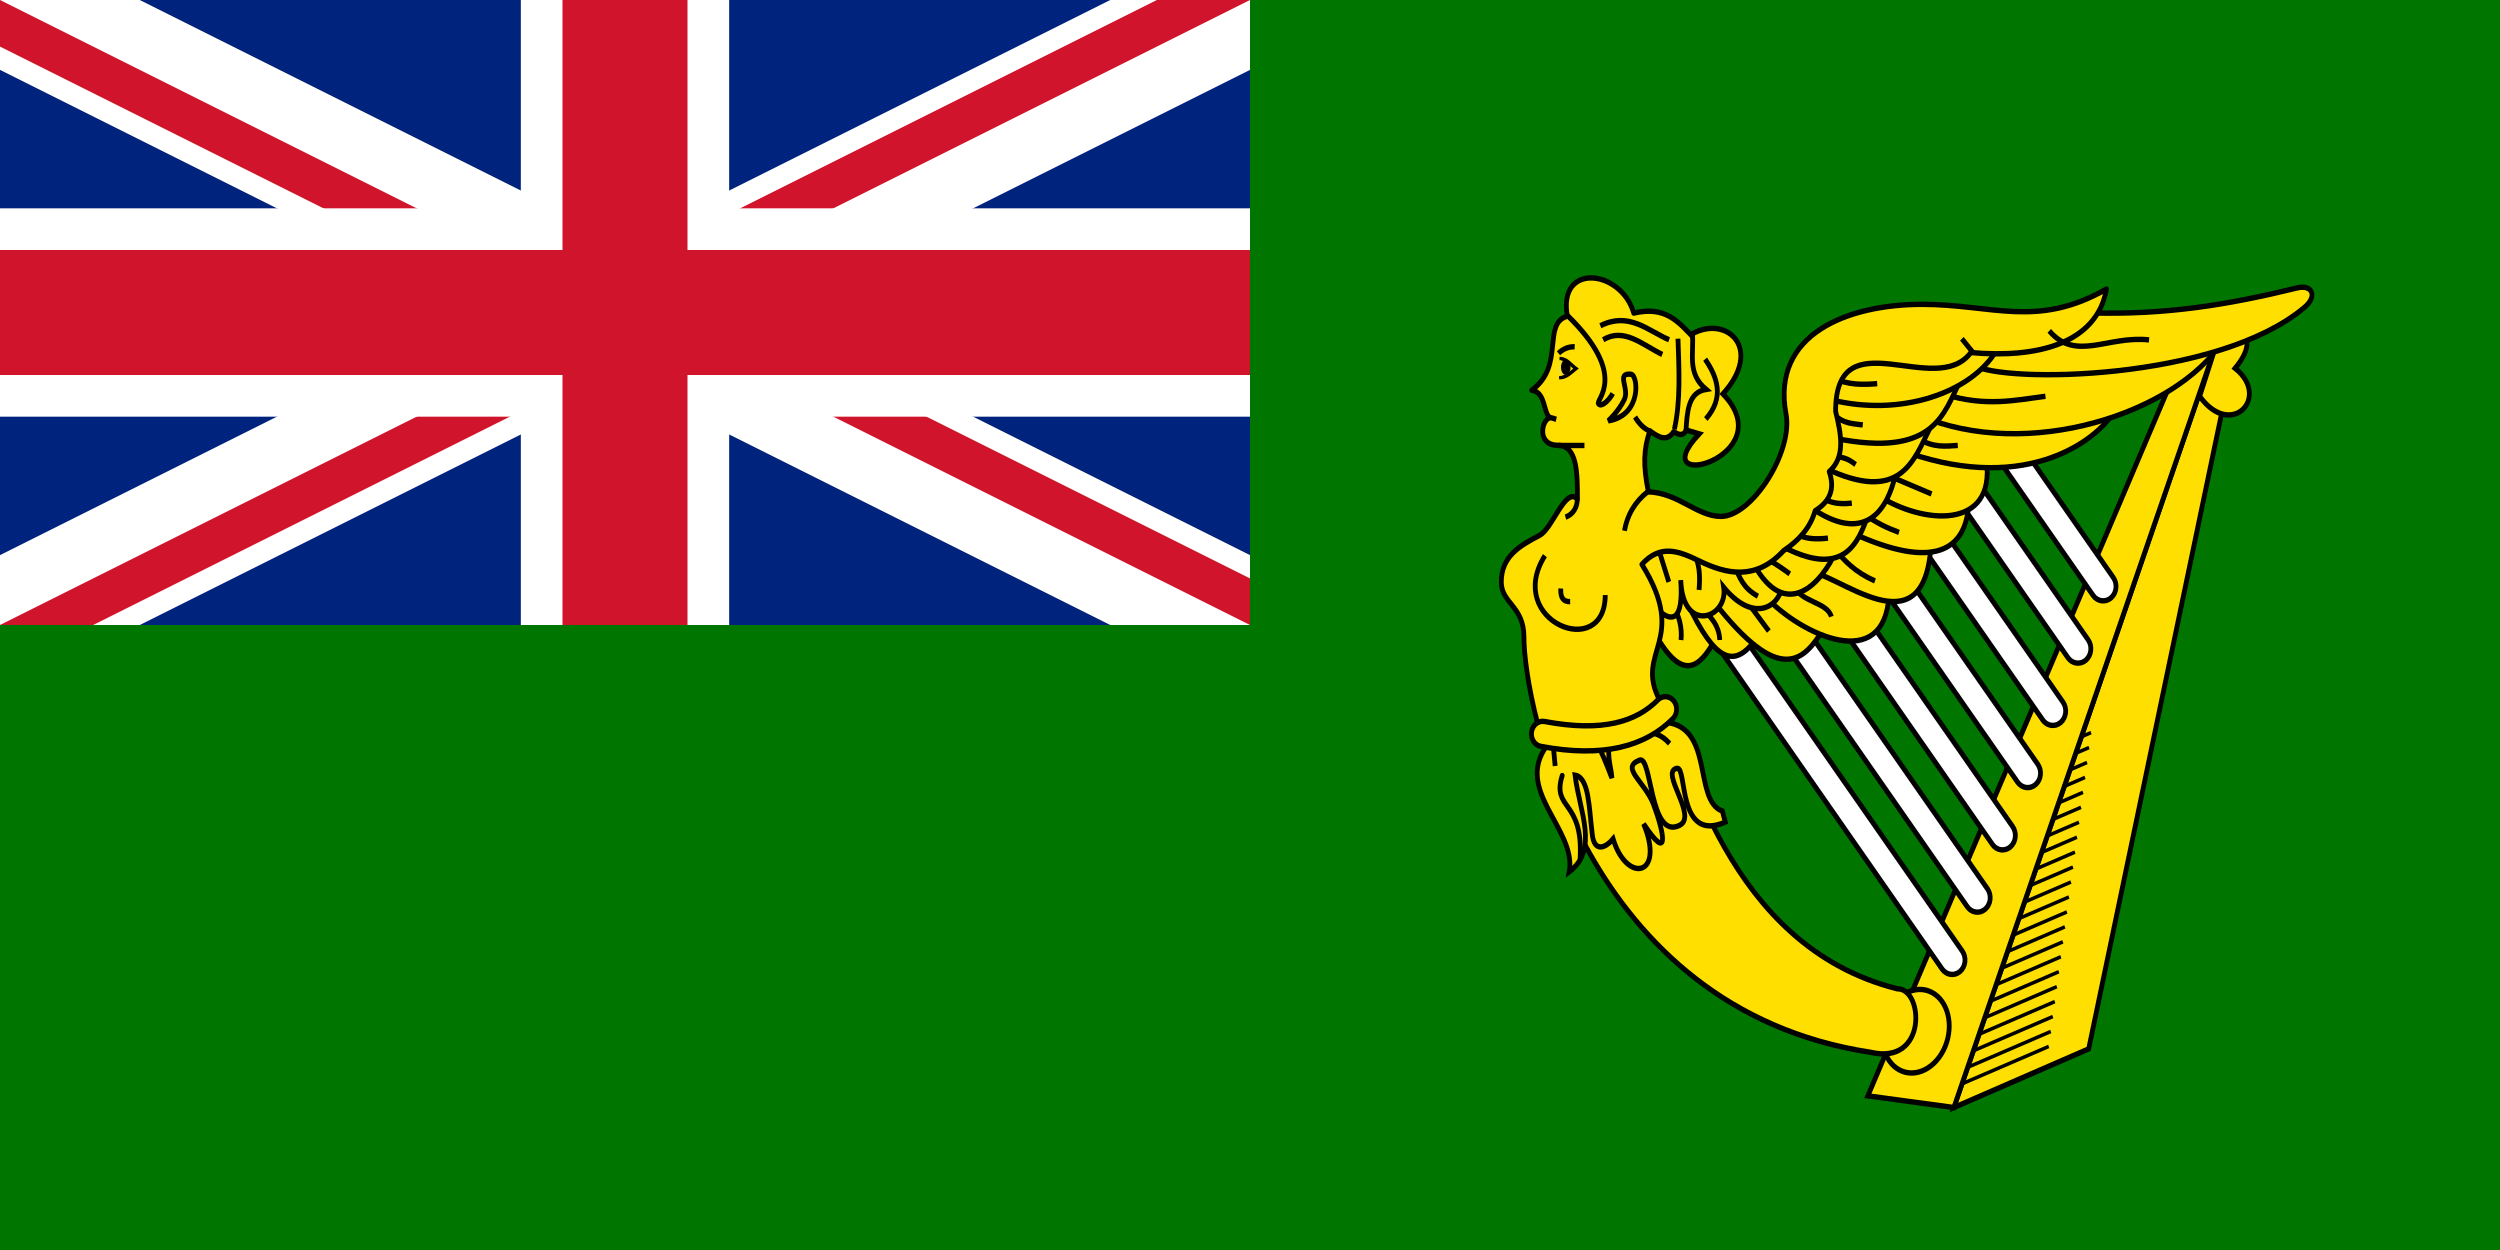 <?xml version="1.0" encoding="UTF-8"?>
<svg version="1.0" xmlns="http://www.w3.org/2000/svg" xmlns:xlink="http://www.w3.org/1999/xlink" width="600" height="300">
	<rect width="600" height="300" fill="#007600"/>
	<clipPath id="canton">
		<rect width="300" height="150"/>
	</clipPath>
	<clipPath id="patrick">
		<path d="M 150,75 h 150 v 75 z v 75 h -150 z h -150 v -75 z v -75 h 150 z"/>
	</clipPath>
	<g clip-path="url(#canton)">
		<rect width="300" height="150" fill="#00247d"/>
		<path d="M 0,0 l 300,150 M 300,0 l -300,150" stroke="#fff" stroke-width="30"/>
		<path d="M 0,0 l 300,150 M 300,0 l -300,150" stroke="#cf142b" stroke-width="20" clip-path="url(#patrick)"/>
		<path d="M 150,0 v 150 M 0,75 h 300" stroke="#fff" stroke-width="50"/>
		<path d="M 150,0 v 150 M 0,75 h 300" stroke="#cf142b" stroke-width="30"/>
	</g>
	<g transform="scale(5)">
		<g transform="matrix(0.154,0,0,0.173,36.029,-82.325)" fill="none" stroke="#000" stroke-width="1.5">
			<path d="M 459.402,586.733 L 417.062,766.882 L 375.037,783.157 L 457.849,568.807 L 459.402,586.733 z" fill="#ffdf00" stroke="#000" stroke-width="1.5"/>
			<g transform="translate(111.111,295.796)">
				<path d="M 293.505,470.413 L 266.632,480.727" stroke-width="1" id="line"/>
				<use xlink:href="#line" transform="translate(13.187,-87.079)"/>
				<use xlink:href="#line" transform="translate(1.256,-8.293)"/>
				<use xlink:href="#line" transform="translate(1.884,-12.44)"/>
				<use xlink:href="#line" transform="translate(2.512,-16.586)"/>
				<use xlink:href="#line" transform="translate(3.14,-20.733)"/>
				<use xlink:href="#line" transform="translate(3.768,-24.88)"/>
				<use xlink:href="#line" transform="translate(4.396,-29.026)"/>
				<use xlink:href="#line" transform="translate(5.024,-33.173)"/>
				<use xlink:href="#line" transform="translate(5.652,-37.32)"/>
				<use xlink:href="#line" transform="translate(6.28,-41.466)"/>
				<use xlink:href="#line" transform="translate(6.908,-45.613)"/>
				<use xlink:href="#line" transform="translate(7.536,-49.759)"/>
				<use xlink:href="#line" transform="translate(8.164,-53.906)"/>
				<use xlink:href="#line" transform="translate(8.792,-58.053)"/>
				<use xlink:href="#line" transform="translate(9.42,-62.199)"/>
				<use xlink:href="#line" transform="translate(10.048,-66.346)"/>
				<use xlink:href="#line" transform="translate(10.676,-70.493)"/>
				<use xlink:href="#line" transform="translate(11.304,-74.639)"/>
				<use xlink:href="#line" transform="translate(11.932,-78.786)"/>
				<use xlink:href="#line" transform="translate(12.559,-82.932)"/>
				<use xlink:href="#line" transform="translate(0.628,-4.147)"/>
			</g>
			<path d="M 444.147,578.936 L 348.226,779.924 L 375.037,783.157 L 457.849,568.807 L 444.147,578.936 z" fill="#ffdf00"/>
			<path d="M 389.986,591.671 C 387.974,593.456 385.956,595.222 383.955,596.952 L 418.424,641.046 C 419.787,642.789 422.305,643.097 424.049,641.733 C 425.792,640.37 426.1,637.851 424.736,636.108 L 389.986,591.671 z M 377.236,602.671 C 375.171,604.4 373.1,606.105 371.049,607.765 L 410.58,658.327 C 411.943,660.07 414.462,660.378 416.205,659.015 C 417.948,657.651 418.256,655.133 416.892,653.39 L 377.236,602.671 z M 364.142,613.233 C 362.01,614.885 359.883,616.513 357.767,618.077 L 402.736,675.608 C 404.1,677.351 406.618,677.659 408.361,676.296 C 410.104,674.932 410.412,672.414 409.049,670.671 L 364.142,613.233 z M 350.58,623.202 C 348.361,624.746 346.152,626.271 343.955,627.702 L 394.892,692.858 C 396.256,694.601 398.774,694.909 400.517,693.546 C 402.261,692.182 402.568,689.664 401.205,687.921 L 350.58,623.202 z M 336.424,632.39 C 334.061,633.797 331.724,635.134 329.392,636.39 L 387.049,710.14 C 388.412,711.883 390.93,712.191 392.674,710.827 C 394.417,709.464 394.725,706.945 393.361,705.202 L 336.424,632.39 z M 321.33,640.421 C 318.775,641.609 316.248,642.696 313.736,643.671 L 379.205,727.421 C 380.568,729.164 383.087,729.472 384.83,728.108 C 386.573,726.745 386.881,724.226 385.517,722.483 L 321.33,640.421 z M 304.892,646.702 C 301.994,647.534 299.13,648.175 296.299,648.671 L 371.361,744.702 C 372.725,746.445 375.243,746.753 376.986,745.39 C 378.729,744.026 379.037,741.508 377.674,739.765 L 304.892,646.702 z" fill="#fff" stroke-linecap="round"/>
			<path d="M 281.791,651.523 C 290.402,665.326 295.844,661.164 300.63,653.294 L 291.613,637.192 L 279.054,641.862 L 281.791,651.523 z" fill="#ffdf00"/>
			<path d="M 291.9,643.03 C 300.897,659.855 306.542,661.031 312.98,653.694 L 300.332,637.575 L 291.9,643.03 z" fill="#ffdf00"/>
			<path d="M 300.469,643.069 C 320.799,666.178 328.276,659.522 334.565,650.114 L 299.06,629.262 L 300.469,643.069 z" fill="#ffdf00"/>
			<path d="M 316.587,641.642 C 327.331,651.792 353.466,663.181 354.841,640.884 L 327.003,629.332 L 316.587,641.642 z" fill="#ffdf00"/>
			<path d="M 325.298,638.612 C 327.589,643.021 335.543,642.895 336.85,646.944"/>
			<path d="M 328.495,634.068 C 338.574,634.357 365.992,657.656 367.928,626.831 L 338.228,622.338 L 328.495,634.068 z" fill="#ffdf00"/>
			<path d="M 310.332,642.506 L 317.376,650.959"/>
			<path d="M 297.356,645.262 C 299.475,647.442 301.856,649.359 302.068,653.446"/>
			<path d="M 287.588,643.955 C 289.338,646.744 290.394,649.81 290.003,653.455"/>
			<path d="M 321.659,638.567 C 319.799,645.383 311.689,647.983 303.308,638.814 C 304.799,647.372 290.54,651.999 289.916,636.831 C 291.723,659.93 274.982,637.319 273.796,633.359 L 272.804,625.919 L 314.716,629.639 L 321.659,638.567 z" fill="#ffdf00"/>
			<path d="M 312.484,632.119 C 322.485,648.496 333.671,638.179 338.523,628.399 L 321.411,624.431 L 312.484,632.119 z" fill="#ffdf00"/>
			<path d="M 342.97,623.586 C 369.25,634.442 378.867,628.331 379.658,615.6 L 345.217,610.858 L 342.97,623.586 z" fill="#ffdf00"/>
			<path d="M 337.979,628.328 C 341.031,631.461 344.151,634.581 350.458,637.063"/>
			<path d="M 320.916,627.159 C 340.437,636.577 345.248,626.974 348.443,618.231 L 321.907,612.031 L 320.916,627.159 z" fill="#ffdf00"/>
			<path d="M 351.464,613.394 C 365.404,621.331 388.057,623.104 385.189,603.656 L 359.539,599.618 L 351.464,613.394 z" fill="#ffdf00"/>
			<path d="M 368.089,612.919 L 353.602,607.456"/>
			<path d="M 346.964,618.345 C 350.624,620.886 354.285,622.364 357.945,623.586"/>
			<path d="M 330.097,616.485 C 346.798,626.937 354.719,618.553 357.406,605.149 L 331.643,601.285 L 330.097,616.485 z" fill="#ffdf00"/>
			<path d="M 361.117,601.583 C 398.09,612.855 420.273,598.002 425.678,589.096 L 364.04,589.893 L 361.117,601.583 z" fill="#ffdf00"/>
			<path d="M 364.04,597.598 C 368.585,600.105 372.403,599.699 376.261,599.457"/>
			<path d="M 334.766,605.713 C 358.343,615.693 362.353,604.082 367.856,594.12 L 333.8,595.569 L 334.766,605.713 z" fill="#ffdf00"/>
			<path d="M 367.354,592.241 C 402.113,603.616 447.55,588.903 459.879,568.853 L 460.65,568.853 L 373.265,570.909 L 367.354,592.241 z" fill="#ffdf00"/>
			<path d="M 403.593,585.816 C 394.045,586.91 385.065,588.799 372.237,585.302"/>
			<path d="M 377.203,581.182 C 371.725,590.811 369.005,602.983 337.947,597.477 L 335.724,581.922 L 377.203,581.182 z" fill="#ffdf00"/>
			<path d="M 456.836,571.498 L 451.651,585.823 C 461.514,597.952 473.931,586.022 462.703,578.046 C 471.133,568.973 463.454,565.305 456.836,571.498 z" fill="#ffdf00"/>
			<path d="M 417.634,562.68 C 441.024,563.271 460.345,560.48 482.113,555.736 C 486.705,554.735 488.486,558.003 484.345,561.13 C 457.243,581.592 390.223,582.338 380.854,577.077 L 384.276,568.677 L 417.634,562.68 z" fill="#ffdf00"/>
			<path d="M 336.377,586.708 C 358.605,591.759 380.538,584.729 388.253,573.168 L 374.537,563.672 L 335.322,579.147 L 336.377,586.708 z" fill="#ffdf00"/>
			<path d="M 337.608,580.729 C 341.946,582.756 346.811,582.627 351.148,582.312"/>
			<path d="M 346.65,593.773 C 343.611,593.397 340.473,593.421 337.947,590.996"/>
			<path d="M 336.94,602.332 C 341.624,602.699 342.849,603.758 344.428,604.747"/>
			<path d="M 333.961,613.909 C 336.661,615.599 339.852,615.816 343.236,615.455"/>
			<path d="M 325.627,623.935 C 329.017,625.555 332.406,625.515 335.795,625.175"/>
			<path d="M 316.7,630.879 C 319.47,632.284 321.78,633.689 323.891,635.095"/>
			<path d="M 293.636,628.895 C 295.909,632.046 295.961,635.753 295.62,639.558"/>
			<path d="M 306.78,633.111 C 308.293,636.015 309.289,639.023 313.972,641.294" fill="#ffdf00"/>
			<path d="M 282.972,628.151 L 286.196,637.327"/>
			<path d="M 263.959,465.337 C 263.959,470.919 258.636,475.445 252.07,475.445 C 245.504,475.445 240.181,470.919 240.181,465.337 C 240.181,459.755 245.504,455.229 252.07,455.229 C 258.636,455.229 263.959,459.755 263.959,465.337 z" transform="matrix(0.421,-0.907,0.907,0.421,-165.029,794.708)" fill="#ffdf00" stroke-linecap="square"/>
			<path d="M 241.04,652.597 C 241.04,644.032 233.982,643.246 233.982,637.349 C 233.982,630.275 239.632,627.315 245.92,624.399 C 250.026,622.496 253.972,610.789 257.707,614.331 C 257.707,607.386 257.755,599.422 251.623,599.422 C 244.982,599.422 246.495,592.414 249.112,591.741 C 247.028,590.377 247.898,584.705 243.465,584.128 C 253.935,577.444 246.565,565.656 254.559,563.594 C 251.572,548.448 271.425,550.72 275.266,562.741 C 285.176,560.654 289.156,565.104 294.268,569.894 L 300.497,584.42 L 291.745,594.966 C 290.767,597.033 289.275,596.526 287.706,595.64 C 285.612,598.559 282.984,597.207 280.302,595.415 C 278.31,600.438 278.172,605.174 279.829,612.326 C 289.304,612.66 294.907,619.143 302.475,619.143 C 312.134,619.143 324.942,601.255 322.738,590.762 C 318.028,568.339 342.301,560.306 365.12,560.306 C 387.026,560.306 400.931,567.076 422.607,556.063 C 419.598,571.367 400.7,575.341 380.335,573.686 C 369.379,586.744 338.18,563.701 338.18,589.981 C 339.91,596.356 341.34,602.63 336.188,606.71 C 337.717,610.738 337.261,614.5 331.799,617.596 C 330.292,622.294 326.746,625.827 321.967,628.656 C 313.316,637.052 304.198,635.201 295.62,631.477 C 289.321,628.742 283.567,626.769 277.798,632.458 C 292.711,653.842 275.114,656.603 283.466,670.33 C 292.165,684.628 303.984,738.243 357.412,750.218 C 365.568,750.005 366.967,771.626 349.025,767.827 C 259.944,755.74 241.04,671.526 241.04,652.597 z" fill="#ffdf00" stroke-linejoin="round"/>
			<path d="M 293.554,568.457 C 294.057,574.15 291.818,579.426 297.796,583.903 C 292.26,584.705 291.893,590.031 291.557,595.384 L 291.774,595.219 L 295.675,596.245 C 277.635,613.344 321.981,602.67 303.066,585.159 C 315.699,572.679 304.437,563.194 293.554,568.457 z" fill="#ffdf00"/>
			<path d="M 297.523,575.51 C 301.275,580.522 303.676,586.049 297.728,592.139"/>
			<path d="M 289.053,569.835 C 289.367,578.384 289.926,586.994 287.931,594.966"/>
			<path d="M 251.951,599.469 L 259.897,599.469"/>
			<path d="M 264.852,566.247 C 273.753,562.275 279.57,567.553 286.284,570.144"/>
			<path d="M 265.738,570.144 C 272.228,566.599 278.106,571.626 284.158,574.218"/>
			<path d="M 267.332,592.638 C 277.917,591.07 276.62,579.911 274.417,579.708 C 269.572,579.263 274.062,583.561 272.291,586.793 C 270.52,590.026 267.332,592.638 267.332,592.638 z" stroke-linejoin="bevel"/>
			<path d="M 248.806,591.681 C 249.904,591.775 250.401,592.02 251.108,592.212"/>
			<path d="M 275.672,591.563 C 276.925,593.407 278.369,594.775 280.35,595.526"/>
			<path d="M 254.577,563.376 C 273.831,580.082 263.328,586.732 264.271,587.895 C 265.158,588.99 267.598,586.938 268.719,585.044"/>
			<path d="M 256.853,572.078 C 254.817,572.014 253.007,572.796 251.81,573.906"/>
			<path d="M 252.125,575.356 C 254.485,575.356 255.706,577.16 257.231,578.129 C 255.663,579.217 254.354,580.666 251.999,580.651" stroke-width="1"/>
			<path d="M 142.337,282.081 C 142.337,283.265 141.717,284.224 140.951,284.224 C 140.185,284.224 139.564,283.265 139.564,282.081 C 139.564,280.898 140.185,279.938 140.951,279.938 C 141.717,279.938 142.337,280.898 142.337,282.081 z" transform="translate(111.363,295.922)" fill="#f7e017" stroke="none"/>
			<path d="M 253.996,619.358 C 256.44,618.541 257.776,616.532 257.654,614.083"/>
			<path d="M 279.738,612.206 C 275.45,615.21 273.191,618.919 272.376,623.131"/>
			<path d="M 247.572,630.031 C 234.833,648.27 266.379,659.49 266.379,640.965" fill="#ffdf00"/>
			<path d="M 252.519,639.151 C 252.366,642.056 253.576,642.804 255.441,642.804"/>
			<path d="M 404.777,567.664 C 413.053,576.35 423.003,568.899 435.883,570.179"/>
			<path d="M 377.538,569.859 L 381.009,573.677"/>
			<path d="M 249.507,681.311 C 236.322,694.399 257.634,705.51 255.166,717.753 C 264.478,711.496 258.333,701.027 256.97,690.944 C 261.425,691.644 261.286,700.056 262.372,707.642 C 262.991,711.96 266.056,711.565 268.827,708.61 C 273.04,721.146 285.169,719.066 278.333,704.45 C 286.469,715.422 284.873,707.231 281.459,699.116 C 278.746,692.668 270.907,688.894 277.106,686.77 C 280.981,685.441 280.204,709.213 289.641,704.82 C 295.257,702.206 283.201,689.87 288.763,689.04 C 291.993,688.559 288.717,709.932 303.798,703.959 L 302.889,700.919 C 293.364,697.779 300.927,676.177 283.426,676.175 L 249.507,681.311 z" fill="#ffdf00"/>
			<path d="M 263.901,682.399 C 265.063,684.086 266.69,687.635 268.455,691.735 C 268.208,688.091 266.208,684.448 268.683,680.805 L 263.901,682.399 z"/>
			<path d="M 250.107,682.072 L 250.694,687.655" stroke-linecap="square"/>
			<path d="M 279.158,678.755 C 283.553,679.501 285.015,680.832 286.444,682.171"/>
			<path d="M 284.861,669.171 C 284.082,669.231 283.344,669.55 282.767,670.077 C 276.081,676.061 265.701,679.113 247.455,676.046 C 245.548,675.727 243.743,677.014 243.424,678.921 C 243.104,680.828 244.392,682.633 246.299,682.952 C 265.762,686.224 278.872,682.949 287.424,675.296 C 288.557,674.304 288.929,672.7 288.348,671.311 C 287.767,669.922 286.363,669.06 284.861,669.171 z" fill="#ffdf00" stroke-linecap="round"/>
			<path d="M 252.971,691.051 C 249.627,700.706 259.622,697.609 258.547,714.114" stroke-linecap="round"/>
		</g>
		<ellipse cx="376.027" cy="88.238" rx="0.891" ry="1.401" transform="matrix(0.256,0,0,0.266,-21.106,-5.842)" fill="#000"/>
	</g>
</svg>